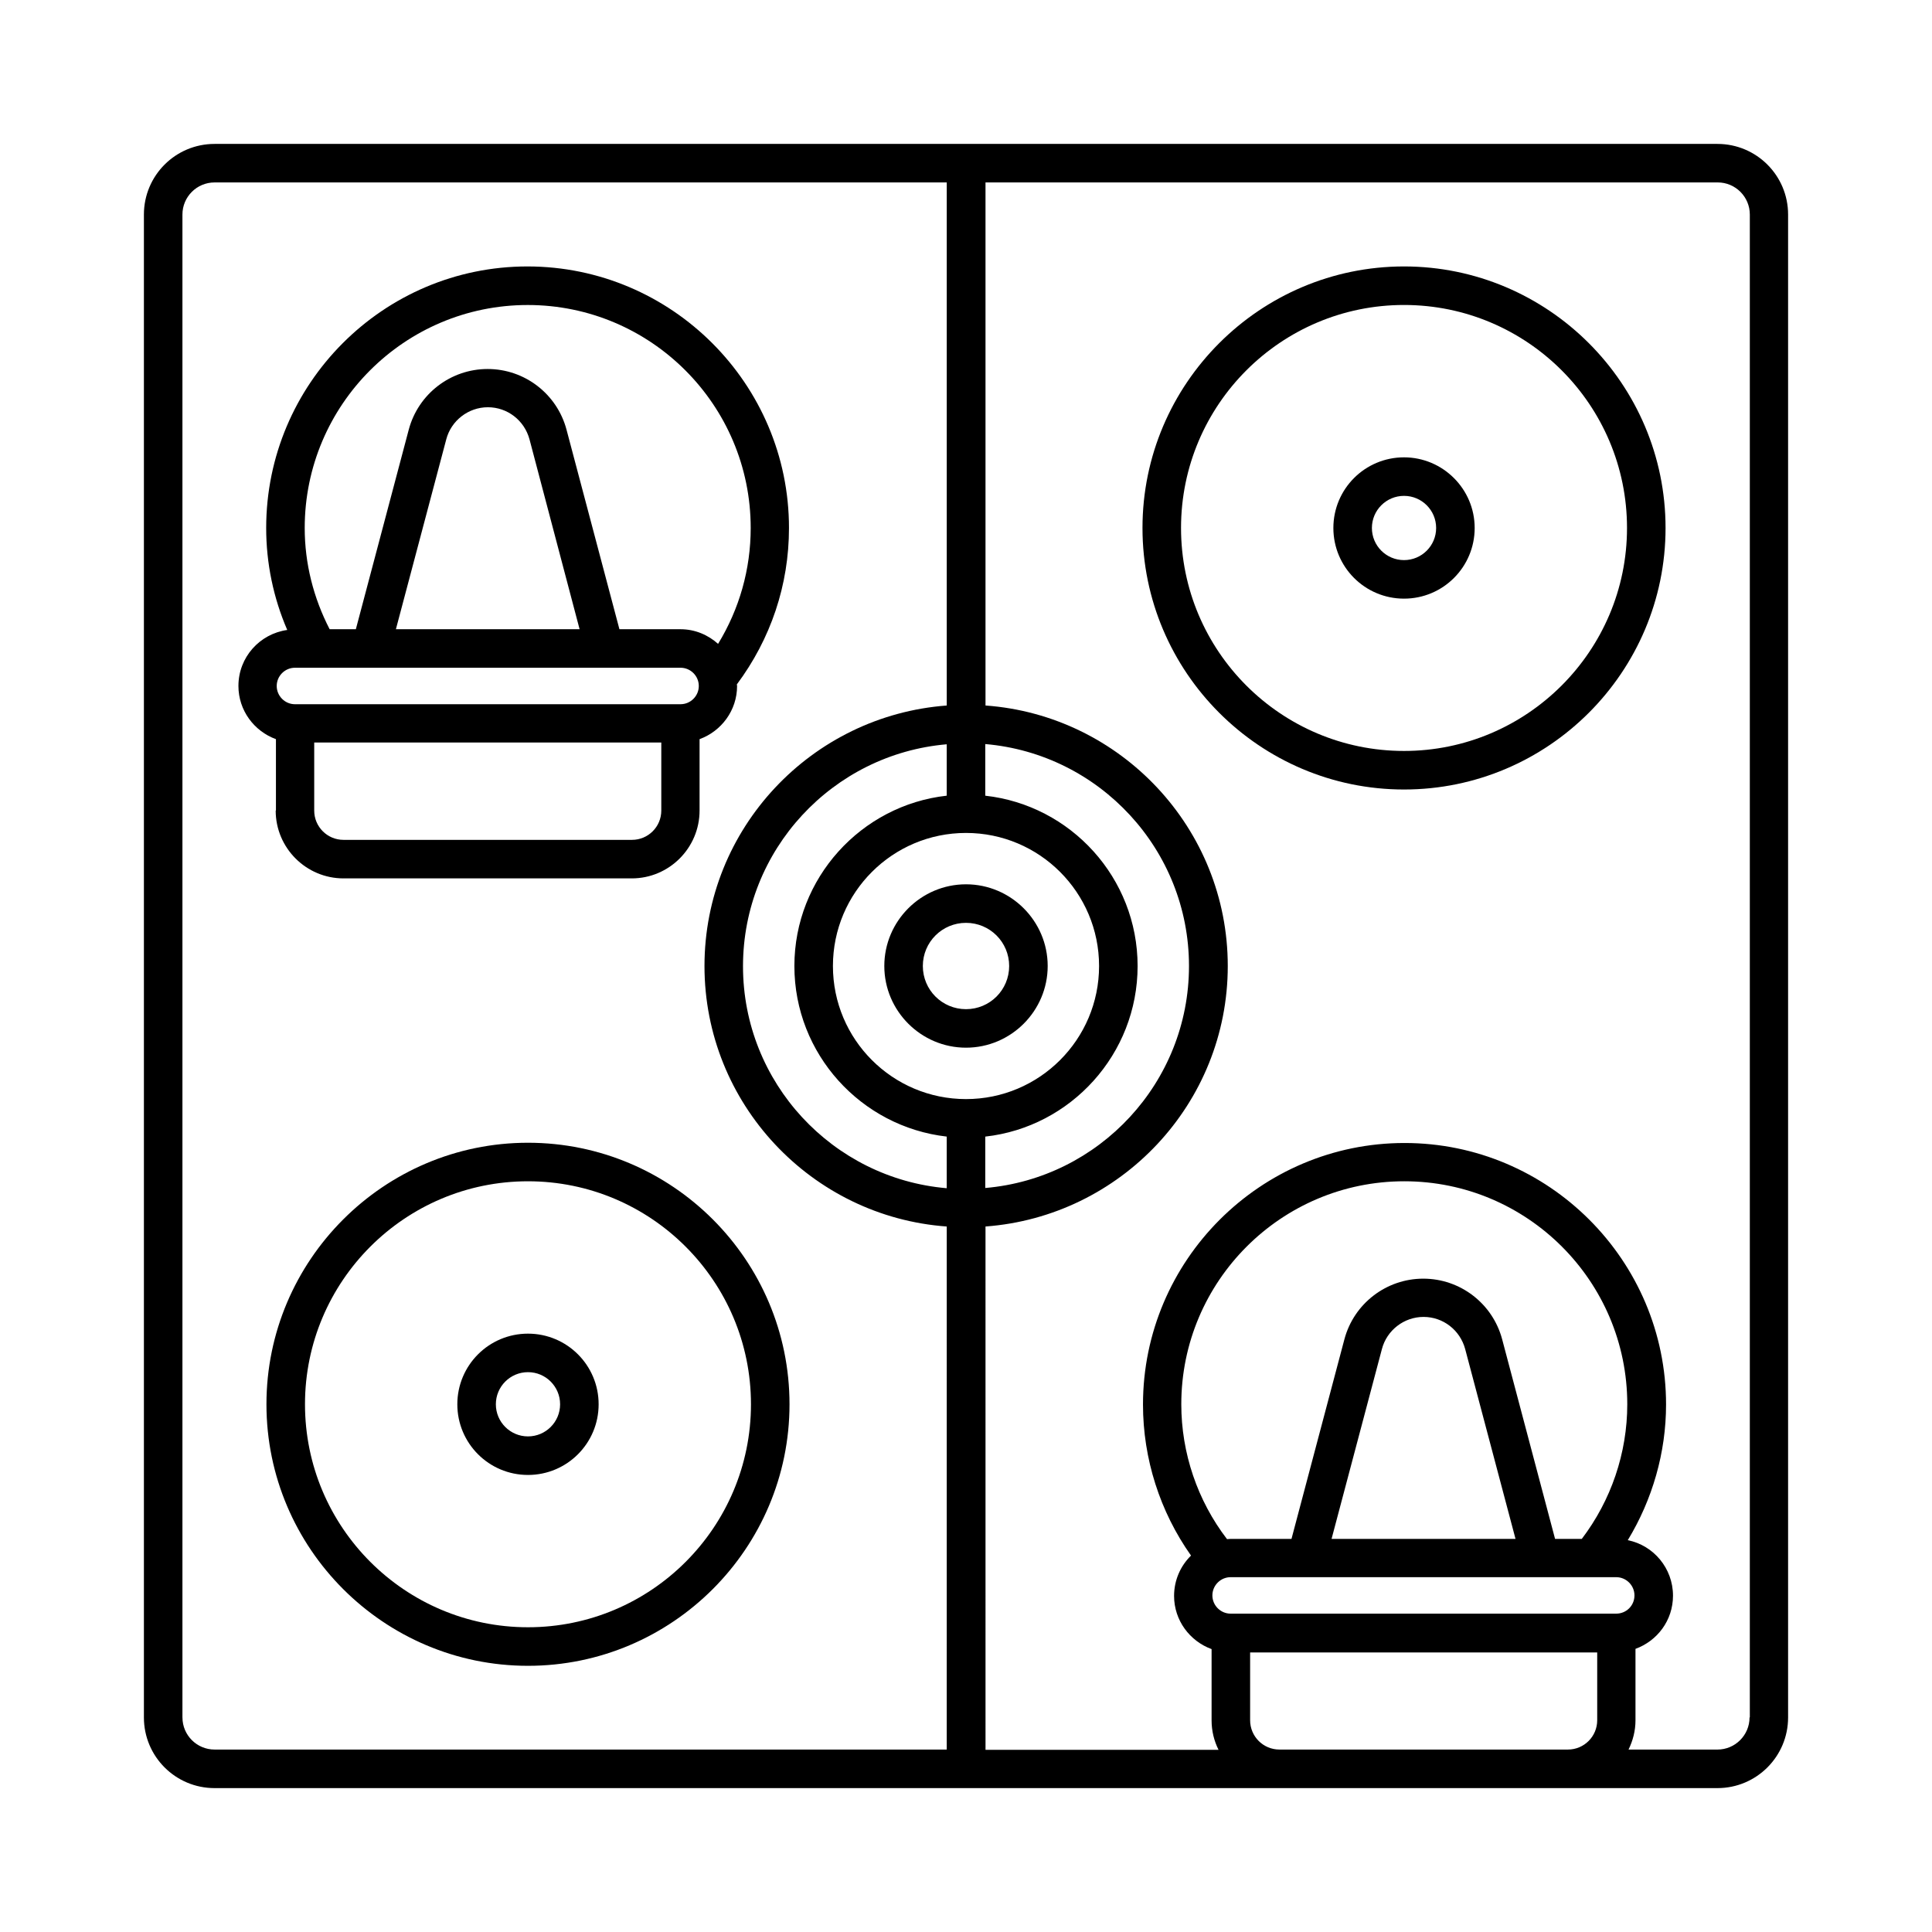 <?xml version="1.0" encoding="UTF-8"?>
<!-- Uploaded to: SVG Find, www.svgrepo.com, Generator: SVG Find Mixer Tools -->
<svg fill="#000000" width="800px" height="800px" version="1.1" viewBox="144 144 512 512" xmlns="http://www.w3.org/2000/svg">
 <g>
  <path d="m599.14 182.14h-398.28c-10.352 0-18.723 8.371-18.723 18.723v398.28c0 10.348 8.371 18.723 18.723 18.723h398.28c10.348 0 18.723-8.375 18.723-18.723v-398.28c0-10.352-8.375-18.723-18.723-18.723zm-199.14 253.13c-19.473 0-35.266-15.797-35.266-35.266 0-19.473 15.797-35.266 35.266-35.266 19.473 0 35.266 15.797 35.266 35.266s-15.797 35.266-35.266 35.266zm-5.109-80.406c-22.672 2.519-40.371 21.855-40.371 45.137 0 23.352 17.703 42.621 40.371 45.207v13.684c-30.23-2.586-53.988-27.98-53.988-58.824 0-30.84 23.762-56.234 53.988-58.824zm10.215 90.348c22.672-2.519 40.371-21.855 40.371-45.207s-17.703-42.621-40.371-45.137v-13.684c30.23 2.586 53.988 27.98 53.988 58.824 0 30.84-23.762 56.234-53.988 58.824zm-212.76 153.93v-398.28c0-4.699 3.812-8.512 8.512-8.512h194.04v138.62c-35.812 2.656-64.203 32.543-64.203 69.035s28.391 66.449 64.203 69.035l-0.004 138.61h-194.03c-4.699 0-8.512-3.812-8.512-8.508zm379.97-27.508h-102.19c-2.656 0-4.832-2.18-4.832-4.832 0-2.656 2.18-4.832 4.832-4.832h102.19c2.656 0 4.832 2.18 4.832 4.832 0 2.723-2.18 4.832-4.832 4.832zm-75.438-19.812 13.344-50.312c1.293-4.969 5.856-8.512 11.031-8.512 5.176 0 9.668 3.473 11.031 8.512l13.344 50.312zm66.312 0h-7.082l-14.023-52.898c-2.519-9.465-11.098-16.066-20.902-16.066-9.805 0-18.383 6.606-20.902 16.066l-14.023 52.898h-16.133c-0.34 0-0.613 0.066-0.953 0.066-7.828-10.211-12.117-22.809-12.117-35.742 0-32.613 26.484-59.094 59.094-59.094 32.613 0 59.094 26.484 59.094 59.094 0 12.938-4.289 25.465-12.051 35.676zm-80.133 55.828c-4.289 0-7.762-3.473-7.762-7.762v-17.973h91.98v17.973c0 4.289-3.473 7.762-7.762 7.762zm124.59-8.508c0 4.699-3.812 8.512-8.512 8.512h-23.555c1.156-2.383 1.84-4.969 1.84-7.762v-18.926c5.785-2.109 9.941-7.559 9.941-14.094 0-7.285-5.176-13.344-11.984-14.707 6.535-10.758 10.145-23.215 10.145-35.949 0-38.195-31.113-69.309-69.309-69.309-38.195 0-69.309 31.113-69.309 69.309 0 14.367 4.492 28.391 12.73 40.031-2.793 2.723-4.492 6.535-4.492 10.688 0 6.469 4.152 11.984 9.941 14.094v18.926c0 2.793 0.68 5.445 1.84 7.762h-61.75l-0.004-138.68c35.812-2.656 64.203-32.543 64.203-69.035s-28.391-66.449-64.203-69.035v-138.62h194.04c4.699 0 8.512 3.812 8.512 8.512v398.28z"/>
  <path d="m516.08 214.61c-38.195 0-69.309 31.113-69.309 69.309 0 38.195 31.113 69.309 69.309 69.309s69.309-31.113 69.309-69.309c0-38.195-31.113-69.309-69.309-69.309zm0 128.4c-32.613 0-59.094-26.484-59.094-59.094 0-32.613 26.484-59.094 59.094-59.094 32.613 0 59.094 26.484 59.094 59.094 0.004 32.613-26.551 59.094-59.094 59.094z"/>
  <path d="m516.08 265.2c-10.348 0-18.723 8.375-18.723 18.723 0 10.348 8.375 18.723 18.723 18.723s18.723-8.375 18.723-18.723c0-10.348-8.441-18.723-18.723-18.723zm0 27.234c-4.699 0-8.512-3.812-8.512-8.512s3.812-8.512 8.512-8.512 8.512 3.812 8.512 8.512-3.812 8.512-8.512 8.512z"/>
  <path d="m283.92 446.84c-38.195 0-69.309 31.113-69.309 69.309 0 38.195 31.113 69.309 69.309 69.309 38.195 0 69.309-31.113 69.309-69.309 0-38.195-31.047-69.309-69.309-69.309zm0 128.4c-32.613 0-59.094-26.484-59.094-59.094 0-32.613 26.484-59.094 59.094-59.094 32.613 0 59.094 26.484 59.094 59.094 0 32.609-26.48 59.094-59.094 59.094z"/>
  <path d="m283.92 497.43c-10.348 0-18.723 8.375-18.723 18.723 0 10.348 8.375 18.723 18.723 18.723 10.348 0 18.723-8.375 18.723-18.723 0-10.352-8.375-18.723-18.723-18.723zm0 27.23c-4.699 0-8.512-3.812-8.512-8.512s3.812-8.512 8.512-8.512 8.512 3.812 8.512 8.512-3.812 8.512-8.512 8.512z"/>
  <path d="m400 378.35c-11.914 0-21.648 9.734-21.648 21.648 0 11.914 9.734 21.648 21.648 21.648s21.648-9.734 21.648-21.648c0-11.91-9.734-21.648-21.648-21.648zm0 33.09c-6.332 0-11.438-5.106-11.438-11.438s5.106-11.438 11.438-11.438 11.438 5.106 11.438 11.438-5.106 11.438-11.438 11.438z"/>
  <path d="m217.06 358.81c0 9.941 8.102 17.973 17.973 17.973h76.387c9.941 0 17.973-8.102 17.973-17.973v-18.926c5.785-2.109 9.941-7.625 9.941-14.094 0-0.137-0.066-0.273-0.066-0.41 8.988-12.051 13.82-26.348 13.82-41.461 0-38.195-31.113-69.309-69.309-69.309s-69.238 31.113-69.238 69.309c0 9.328 1.906 18.52 5.582 27.027-7.285 1.02-12.938 7.215-12.938 14.844 0 6.469 4.152 11.984 9.941 14.094v18.926zm102.19 0c0 4.289-3.473 7.762-7.762 7.762h-76.457c-4.289 0-7.762-3.473-7.762-7.762v-18.043h91.98zm-35.402-133.98c32.613 0 59.094 26.484 59.094 59.094 0 10.961-2.996 21.445-8.645 30.707-2.656-2.383-6.129-3.879-9.941-3.879h-16.203l-14.023-52.898c-2.519-9.465-11.098-16.066-20.902-16.066-9.805 0-18.383 6.606-20.902 16.066l-14.023 52.898h-6.945c-4.289-8.305-6.606-17.43-6.606-26.824 0-32.617 26.484-59.098 59.098-59.098zm13.75 85.918h-48.68l13.344-50.312c1.293-4.969 5.856-8.512 11.031-8.512s9.668 3.473 11.031 8.512zm-75.434 10.211h102.19c2.656 0 4.832 2.18 4.832 4.832 0 2.656-2.18 4.832-4.832 4.832l-102.19 0.004c-2.656 0-4.832-2.18-4.832-4.832-0.004-2.656 2.176-4.836 4.832-4.836z"/>
 </g>
</svg>